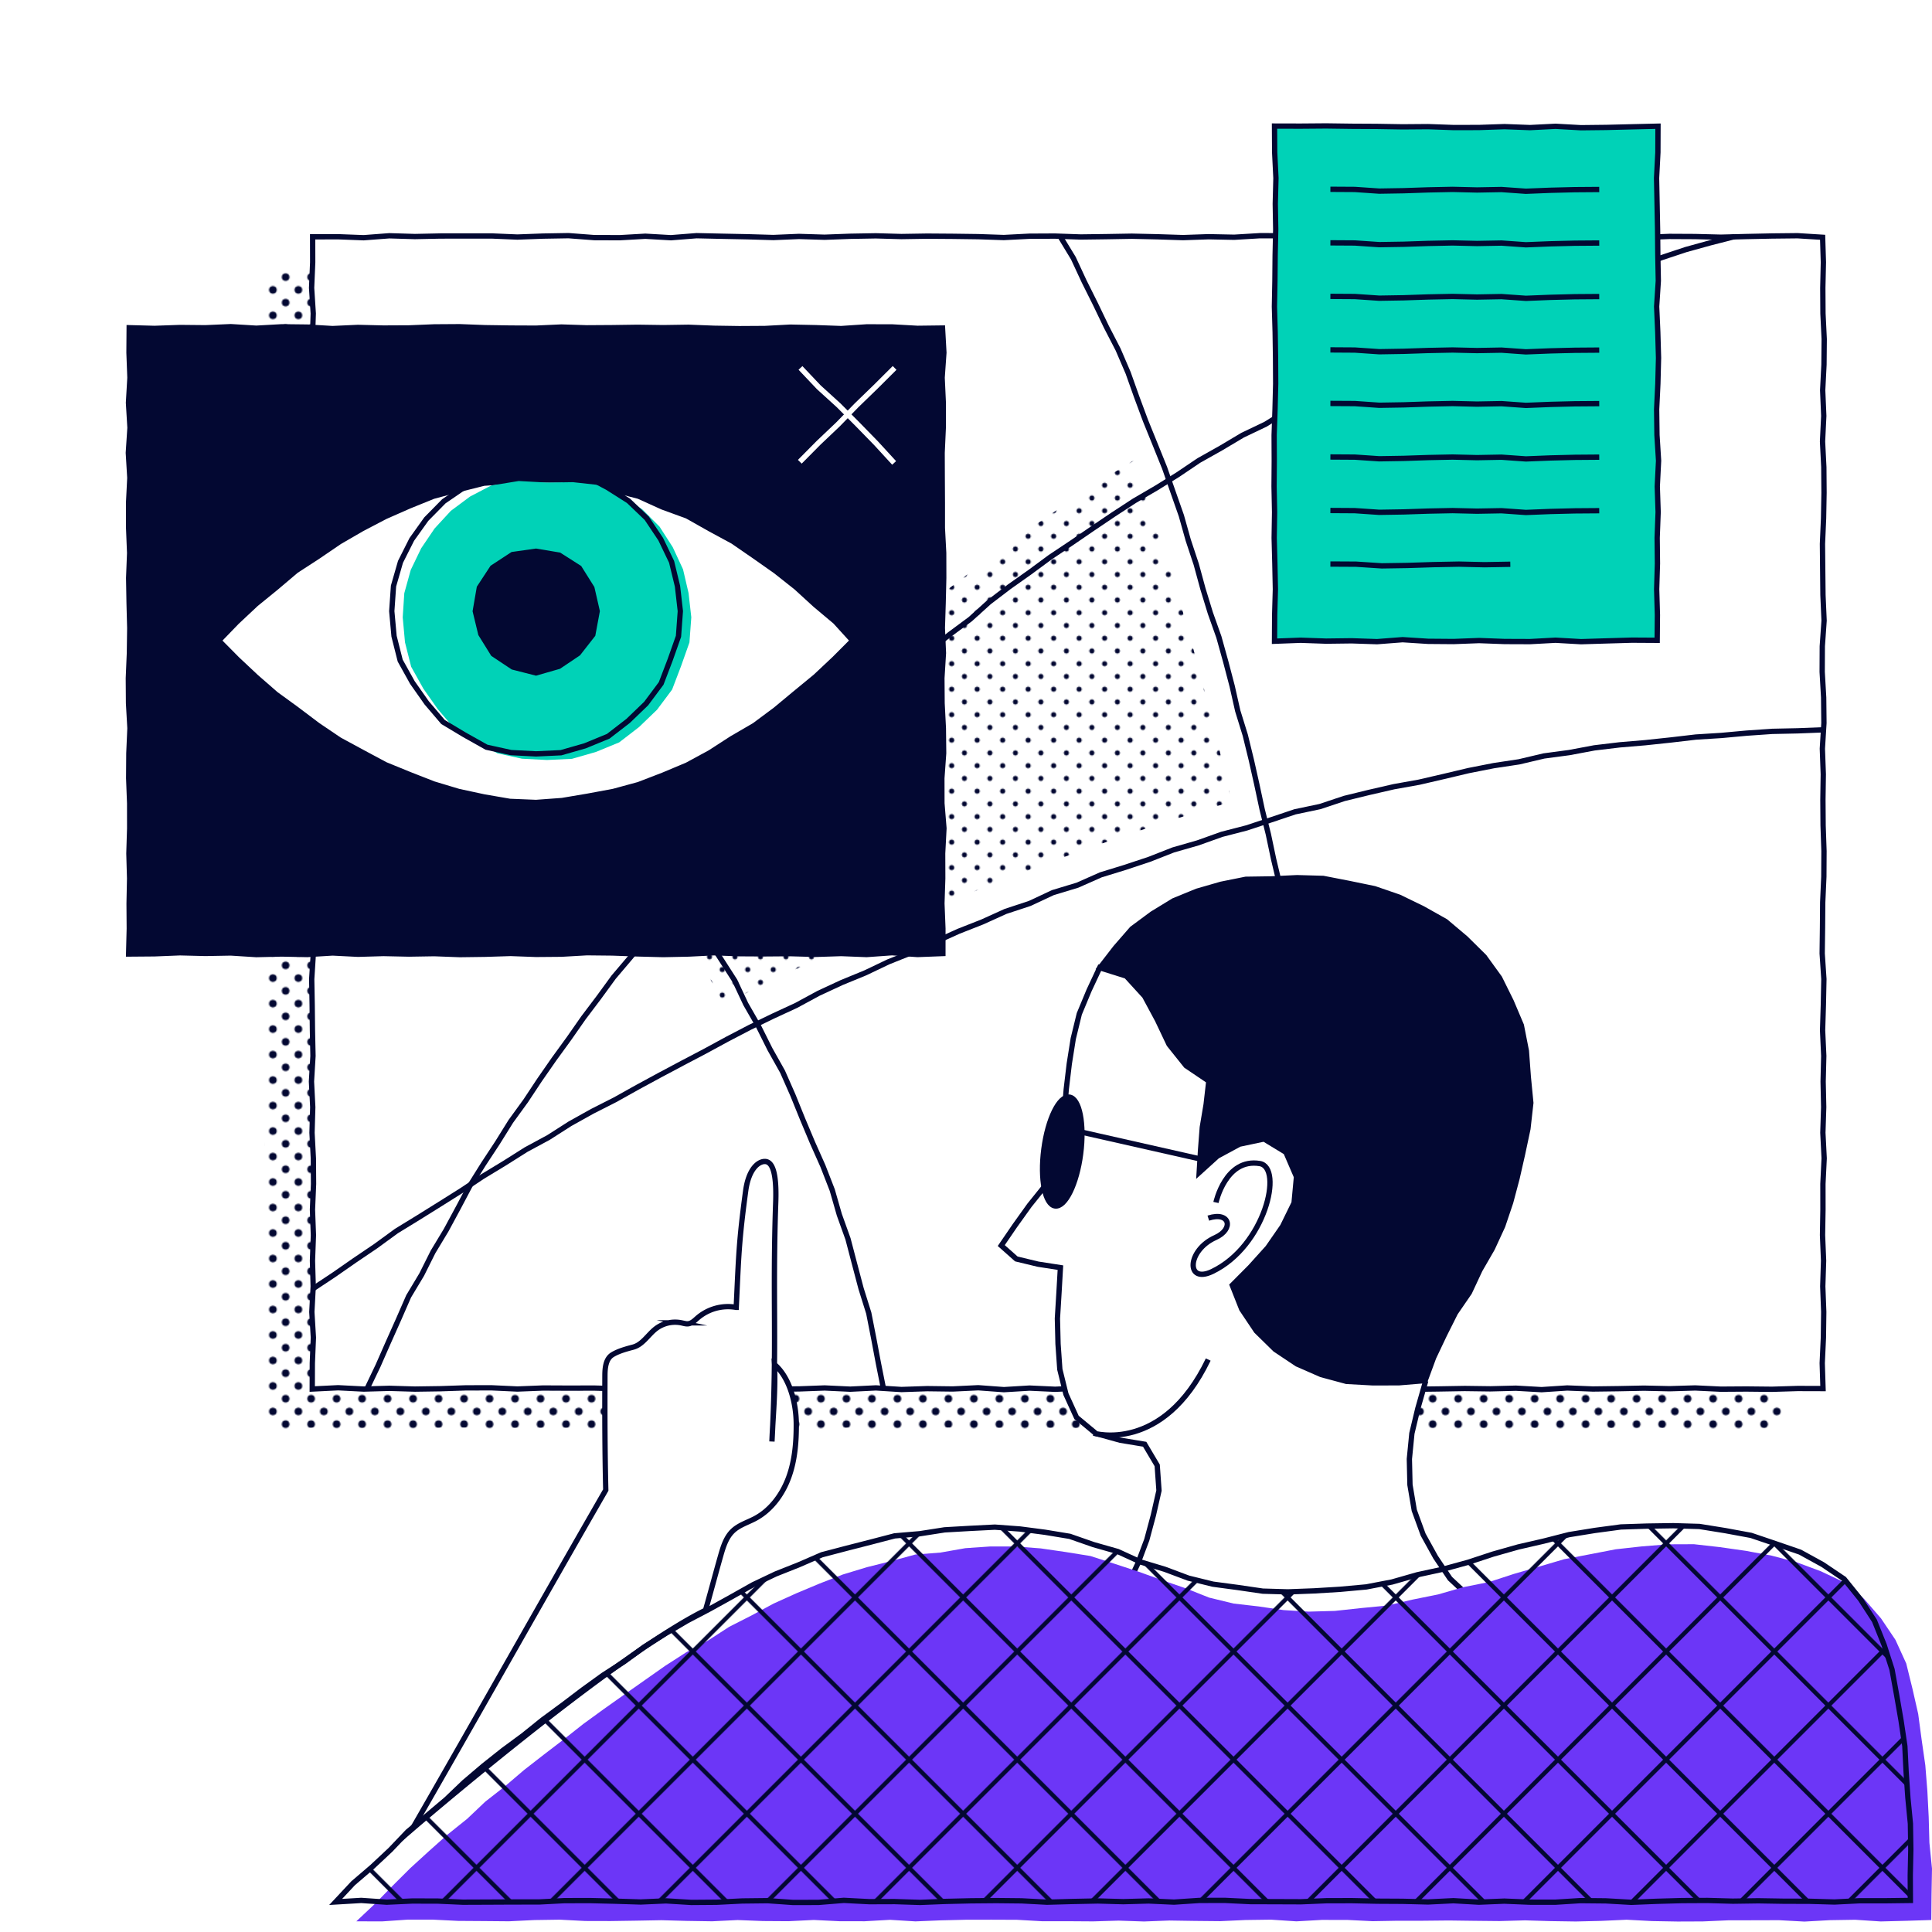 <svg xmlns="http://www.w3.org/2000/svg" xmlns:xlink="http://www.w3.org/1999/xlink" viewBox="0 0 1819.02 1818.99"><defs><style>.cls-1,.cls-11,.cls-3,.cls-8{fill:none;}.cls-16,.cls-2{fill:#030832;}.cls-12,.cls-16,.cls-3,.cls-8{stroke:#030832;}.cls-3{stroke-width:4px;}.cls-4{isolation:isolate;}.cls-5{opacity:0.25;}.cls-12,.cls-6{fill:#fff;}.cls-7{fill:url(#_6_dpi_30_);}.cls-11,.cls-12,.cls-16,.cls-8{stroke-miterlimit:10;stroke-width:5px;}.cls-9{mix-blend-mode:multiply;}.cls-10{fill:url(#_6_dpi_20_);}.cls-11{stroke:#fff;}.cls-13{fill:#6c36f7;}.cls-14{fill:url(#Grid_.25_inch_Lines);}.cls-15{fill:#00d2b7;}</style><pattern id="_6_dpi_30_" data-name="6 dpi 30%" width="48" height="48" patternTransform="translate(256.92 -255.08)" patternUnits="userSpaceOnUse" viewBox="0 0 48 48"><rect class="cls-1" width="48" height="48"/><circle class="cls-2" cx="24" cy="48" r="3.6"/><circle class="cls-2" cx="48" cy="48" r="3.6"/><circle class="cls-2" cx="24" cy="24" r="3.6"/><circle class="cls-2" cx="48" cy="24" r="3.6"/><circle class="cls-2" cx="36" cy="36" r="3.6"/><circle class="cls-2" cx="12" cy="36" r="3.6"/><circle class="cls-2" cx="36" cy="12" r="3.6"/><circle class="cls-2" cx="12" cy="12" r="3.6"/><circle class="cls-2" cy="48" r="3.6"/><circle class="cls-2" cy="24" r="3.6"/><circle class="cls-2" cx="24" r="3.6"/><circle class="cls-2" cx="48" r="3.6"/><circle class="cls-2" r="3.6"/></pattern><pattern id="_6_dpi_20_" data-name="6 dpi 20%" width="48" height="48" patternTransform="translate(176.02 -191.1)" patternUnits="userSpaceOnUse" viewBox="0 0 48 48"><rect class="cls-1" width="48" height="48"/><path class="cls-2" d="M24,50.4A2.4,2.4,0,1,0,21.6,48,2.4,2.4,0,0,0,24,50.4Z"/><path class="cls-2" d="M48,50.4A2.4,2.4,0,1,0,45.6,48,2.4,2.4,0,0,0,48,50.4Z"/><path class="cls-2" d="M24,26.4A2.4,2.4,0,1,0,21.6,24,2.4,2.4,0,0,0,24,26.4Z"/><path class="cls-2" d="M48,26.4A2.4,2.4,0,1,0,45.6,24,2.4,2.4,0,0,0,48,26.4Z"/><path class="cls-2" d="M36,38.4A2.4,2.4,0,1,0,33.6,36,2.4,2.4,0,0,0,36,38.4Z"/><path class="cls-2" d="M12,38.4A2.4,2.4,0,1,0,9.6,36,2.4,2.4,0,0,0,12,38.4Z"/><path class="cls-2" d="M36,14.4A2.4,2.4,0,1,0,33.6,12,2.4,2.4,0,0,0,36,14.4Z"/><path class="cls-2" d="M12,14.4A2.4,2.4,0,1,0,9.6,12,2.4,2.4,0,0,0,12,14.4Z"/><path class="cls-2" d="M0,50.4A2.4,2.4,0,0,0,2.4,48,2.41,2.41,0,0,0,0,45.6,2.4,2.4,0,0,0-2.4,48,2.39,2.39,0,0,0,0,50.4Z"/><path class="cls-2" d="M0,26.4A2.4,2.4,0,0,0,2.4,24,2.41,2.41,0,0,0,0,21.6,2.4,2.4,0,0,0-2.4,24,2.39,2.39,0,0,0,0,26.4Z"/><path class="cls-2" d="M24,2.4A2.4,2.4,0,0,0,26.4,0,2.41,2.41,0,0,0,24-2.4,2.4,2.4,0,0,0,21.6,0,2.39,2.39,0,0,0,24,2.4Z"/><path class="cls-2" d="M48,2.4A2.4,2.4,0,0,0,50.4,0,2.41,2.41,0,0,0,48-2.4,2.4,2.4,0,0,0,45.6,0,2.39,2.39,0,0,0,48,2.4Z"/><path class="cls-2" d="M0,2.4A2.4,2.4,0,0,0,2.4,0,2.41,2.41,0,0,0,0-2.4,2.4,2.4,0,0,0-2.4,0,2.39,2.39,0,0,0,0,2.4Z"/></pattern><pattern id="Grid_.25_inch_Lines" data-name="Grid .25 inch Lines" width="72" height="72" patternTransform="translate(168.63 -36.05) rotate(45)" patternUnits="userSpaceOnUse" viewBox="0 0 72 72"><rect class="cls-1" width="72" height="72"/><line class="cls-3" x1="27" y1="71.75" x2="27" y2="144.25"/><line class="cls-3" x1="71.75" y1="63" x2="144.25" y2="63"/><line class="cls-3" x1="-0.25" y1="63" x2="72.25" y2="63"/><line class="cls-3" x1="27" y1="-0.25" x2="27" y2="72.25"/><line class="cls-3" x1="-72.25" y1="63" x2="0.25" y2="63"/><line class="cls-3" x1="27" y1="-72.25" x2="27" y2="0.25"/></pattern></defs><g class="cls-4"><g id="Layer_2" data-name="Layer 2"><g id="Illustration"><g class="cls-5"><polygon class="cls-6" points="1522.24 237.5 1540.04 253.9 1557.87 270.3 1573.27 289.07 1590.03 306.51 1605.38 325.21 1621.62 343.18 1635.74 362.84 1650.72 381.86 1664.81 401.55 1677.76 422.01 1689.64 443.11 1702.98 463.34 1714.66 484.56 1724.16 506.88 1734.99 528.51 1745.2 550.45 1754.84 572.66 1762.72 595.56 1771.63 618.08 1778.5 641.3 1784.62 664.72 1790.41 688.2 1795.97 711.73 1802.36 735.12 1805.02 759.22 1810.23 782.9 1812.84 806.97 1814.71 831.1 1816.64 855.22 1817.56 879.4 1817.65 903.59 1818.01 927.78 1816.53 951.94 1816.25 976.16 1812.96 1000.16 1810.32 1024.2 1807.56 1048.24 1803.77 1072.15 1799.03 1095.88 1793.6 1119.47 1788.12 1143.05 1781.39 1166.31 1773.92 1189.33 1766.58 1212.4 1757.42 1234.81 1749.51 1257.72 1738.95 1279.53 1728.71 1301.44 1717.9 1323.08 1707.19 1344.79 1695.9 1366.22 1681.89 1386.04 1668.86 1406.41 1656.68 1427.38 1642.6 1447.09 1627.05 1465.68 1611.83 1484.48 1596.1 1502.84 1580.9 1521.71 1564.61 1539.63 1546.73 1555.99 1529.26 1572.72 1511.63 1589.29 1493.62 1605.45 1474.49 1620.29 1455.15 1634.83 1436.35 1650.09 1415.94 1663.13 1395.62 1676.24 1375.64 1689.95 1354.13 1701.09 1332.88 1712.62 1311.94 1724.84 1289.48 1733.95 1267.78 1744.69 1245.63 1754.48 1223.03 1763.17 1200.15 1771.14 1176.71 1777.29 1153.52 1784.13 1130.11 1790.17 1106.73 1796.44 1082.9 1800.61 1059.26 1805.82 1035.29 1809.14 1011.27 1811.97 987.3 1815.46 963.18 1817.57 938.93 1817.13 914.77 1818.99 890.55 1818.83 866.4 1816.88 842.23 1815.87 818.13 1813.82 794.06 1811.36 770.13 1807.71 746.31 1803.51 722.43 1799.56 698.97 1793.62 675.6 1787.41 652.15 1781.47 628.7 1775.4 606.17 1766.46 583.62 1757.73 561.13 1748.87 538.49 1740.28 516.5 1730.16 494.77 1719.49 474 1707.04 452.27 1696.32 431.31 1684.18 411.75 1669.85 391.37 1656.82 371.03 1643.65 352.68 1627.8 333.75 1612.75 314.75 1597.75 296.35 1582.02 278.7 1565.44 262.25 1547.66 245.48 1530.23 228.58 1512.91 213.52 1493.95 196.95 1476.24 182.08 1457.12 169.25 1436.52 153.86 1417.74 142.03 1396.56 129.41 1375.93 115.92 1355.78 105.19 1334.06 93.6 1312.8 83.06 1291 73.39 1268.8 63.97 1246.49 55.37 1223.85 47.88 1200.82 41.16 1177.57 34.7 1154.26 28.55 1130.88 22.12 1107.55 18.21 1083.65 13.28 1059.97 10.15 1035.98 6.69 1012.04 3.81 988.01 1.95 963.88 1.98 939.66 0 915.5 1.26 891.3 0.96 867.07 2.33 842.89 6.17 818.93 7.41 794.72 11.88 770.91 15.77 747.03 20.18 723.24 26.07 699.77 32.05 676.34 37.52 652.75 45.66 629.94 53.1 606.93 61.4 584.2 70.56 561.81 80.51 539.77 90.64 517.81 99.94 495.41 112.08 474.45 124.03 453.41 136.52 432.69 149.13 412.02 162.56 391.88 176.47 372.06 191.74 353.25 206.96 334.45 222.26 315.7 238.8 298.03 255.09 280.13 272.18 263.01 290.02 246.68 306.63 228.98 325.49 213.76 343.68 197.77 363.85 184.27 382.99 169.48 403.14 156.09 423.28 142.69 443.57 129.51 464.78 117.85 485.41 105.14 507.73 95.62 528.88 83.77 551.12 74.2 573.59 65.19 596.25 56.71 619.27 49.25 642.35 42.04 665.27 34.25 688.88 28.91 712.05 21.74 735.78 16.9 759.86 14.06 783.65 9.62 807.75 7.45 831.65 3.23 855.87 2.56 880.04 1.49 904.22 0 928.41 1.09 952.62 1.19 976.71 3.75 1000.83 5.49 1024.81 8.69 1049.04 10.13 1072.77 15.05 1096.63 19.11 1120.31 24.22 1143.71 30.45 1166.74 37.91 1189.81 45.17 1213.28 51.31 1235.39 61.27 1258.25 69.26 1280.48 78.82 1302.76 88.35 1324.13 99.76 1345.2 111.65 1366.54 123.06 1386.87 136.2 1407.74 148.45 1428.08 161.59 1447.22 176.43 1467.3 190 1485.66 205.81 1504.56 220.95 1522.24 237.5"/></g><polygon class="cls-7" points="1678.35 1344.91 1654.74 1344.83 1630.94 1345.56 1607.14 1345.31 1583.34 1345.47 1559.54 1344.33 1535.73 1345.05 1511.93 1344.52 1488.13 1345.01 1464.33 1345.31 1440.53 1344.35 1416.72 1345.92 1392.92 1344.54 1369.12 1345.15 1345.32 1344.83 1321.52 1345.24 1297.72 1345.55 1273.91 1345.42 1250.11 1345.13 1226.31 1345.15 1202.51 1345.35 1178.7 1345.94 1154.9 1345.22 1131.1 1345.64 1107.3 1345.03 1083.49 1344.21 1059.69 1345.67 1035.89 1344.68 1012.09 1344.71 988.29 1344.46 964.49 1345.57 940.69 1344.45 916.89 1345.91 893.09 1344.13 869.29 1345.28 845.49 1344.98 821.68 1345.79 797.88 1344.27 774.08 1345.46 750.27 1344.33 726.47 1345.22 702.67 1345.37 678.87 1344.56 655.06 1345.54 631.26 1345.32 607.45 1345.23 583.65 1344.14 559.84 1345.1 536.04 1344.44 512.23 1344.49 488.43 1344.38 464.62 1345.32 440.82 1344.2 417.01 1344.24 393.21 1345.05 369.4 1345.39 345.59 1344.68 321.78 1345.36 297.97 1344.13 274.16 1345.43 250.23 1345.2 251.19 1320.86 249.73 1296.62 251.02 1272.38 250.32 1248.14 251.21 1223.9 250.32 1199.66 251.34 1175.42 251.17 1151.19 249.91 1126.95 250.6 1102.71 249.38 1078.47 250.81 1054.23 250.3 1030 250.04 1005.76 249.61 981.53 251.12 957.29 250.24 933.05 250.78 908.82 250.23 884.58 250.73 860.34 249.89 836.1 249.77 811.87 250.57 787.63 250.2 763.39 250.53 739.15 250.9 714.91 251.16 690.67 249.79 666.43 251.21 642.19 250.9 617.95 250.51 593.71 250.94 569.47 250.5 545.23 249.62 520.99 251.35 496.74 249.51 472.5 250.05 448.26 250.45 424.02 250.38 399.78 250.28 375.54 251.06 351.29 249.51 327.05 250.53 302.8 250.53 278.56 250.39 254.35 274.15 255.29 297.95 253.46 321.75 254.18 345.55 253.68 369.35 253.67 393.16 253.63 416.96 254.66 440.76 253.76 464.56 253.34 488.36 255.18 512.16 255.27 535.97 253.88 559.77 255.28 583.57 253.38 607.37 253.91 631.17 254.39 654.98 255.1 678.78 254.08 702.58 254.83 726.38 253.93 750.18 253.51 773.99 254.18 797.79 253.8 821.59 253.97 845.4 254.29 869.2 255.11 893 253.87 916.8 253.75 940.6 254.59 964.4 254.27 988.2 253.86 1012 254.39 1035.8 255.17 1059.6 254.34 1083.4 254.84 1107.21 253.39 1131.01 253.4 1154.81 253.36 1178.62 254.69 1202.42 254.05 1226.22 254.49 1250.02 253.57 1273.83 254.07 1297.63 255.24 1321.44 253.88 1345.24 253.99 1369.05 253.8 1392.85 253.96 1416.66 254.28 1440.46 254.55 1464.27 255.01 1488.07 254.06 1511.88 254.18 1535.68 254.79 1559.49 254.17 1583.3 253.67 1607.11 253.41 1630.91 255.11 1654.73 254.15 1678.27 254.57 1678.3 278.54 1679.47 302.78 1679.25 327.02 1678.03 351.26 1679.06 375.5 1677.89 399.74 1679.11 423.98 1679.3 448.21 1678.87 472.45 1677.82 496.69 1678.05 520.93 1678.3 545.16 1679.36 569.4 1677.68 593.63 1677.57 617.87 1678.95 642.11 1679.21 666.34 1677.73 690.58 1678.62 714.82 1678.26 739.06 1678.44 763.29 1679.26 787.53 1679.13 811.77 1678.06 836.01 1677.87 860.25 1677.56 884.49 1679.17 908.73 1678.68 932.97 1677.94 957.21 1679.05 981.45 1678.47 1005.69 1678.98 1029.93 1678.21 1054.17 1679.43 1078.41 1678.26 1102.65 1678.29 1126.9 1677.88 1151.13 1678.88 1175.38 1678.12 1199.62 1679.03 1223.86 1678.71 1248.11 1677.6 1272.35 1677.68 1296.6 1679.32 1320.85 1678.35 1344.91"/><polygon class="cls-6" points="1716.41 1307.37 1692.49 1307.3 1668.39 1308.03 1644.28 1307.78 1620.18 1307.94 1596.07 1306.79 1571.96 1307.51 1547.86 1306.98 1523.75 1307.47 1499.64 1307.78 1475.54 1306.81 1451.43 1308.39 1427.32 1307.01 1403.22 1307.62 1379.11 1307.3 1355 1307.71 1330.89 1308.02 1306.79 1307.88 1282.68 1307.6 1258.57 1307.62 1234.47 1307.81 1210.36 1308.41 1186.25 1307.69 1162.14 1308.1 1138.04 1307.49 1113.93 1306.68 1089.82 1308.14 1065.72 1307.15 1041.61 1307.18 1017.51 1306.93 993.4 1308.03 969.3 1306.92 945.19 1308.38 921.09 1306.6 896.98 1307.75 872.87 1307.44 848.77 1308.26 824.66 1306.74 800.55 1307.93 776.44 1306.8 752.33 1307.69 728.23 1307.83 704.12 1307.03 680.01 1308 655.9 1307.79 631.79 1307.7 607.68 1306.61 583.57 1307.57 559.46 1306.9 535.35 1306.96 511.24 1306.85 487.13 1307.79 463.02 1306.67 438.91 1306.7 414.8 1307.51 390.68 1307.86 366.57 1307.15 342.45 1307.83 318.34 1306.6 293.98 1307.8 294.06 1283.46 295.06 1259.35 293.6 1235.25 294.89 1211.14 294.19 1187.04 295.08 1162.94 294.19 1138.84 295.21 1114.73 295.04 1090.63 293.77 1066.52 294.47 1042.42 293.25 1018.32 294.68 994.22 294.17 970.12 293.91 946.02 293.48 921.91 295 897.81 294.11 873.71 294.65 849.61 294.11 825.5 294.6 801.4 293.76 777.3 293.64 753.2 294.44 729.09 294.07 704.98 294.4 680.88 294.77 656.78 295.03 632.67 293.67 608.57 295.07 584.46 294.77 560.35 294.38 536.25 294.81 512.14 294.38 488.03 293.49 463.93 295.22 439.82 293.38 415.72 293.92 391.61 294.32 367.5 294.25 343.39 294.15 319.29 294.93 295.18 293.38 271.07 294.4 246.95 294.35 222.97 318.32 222.9 342.43 223.82 366.54 221.99 390.64 222.71 414.75 222.21 438.86 222.2 462.96 222.17 487.07 223.19 511.17 222.29 535.28 221.88 559.39 223.71 583.5 223.8 607.6 222.42 631.71 223.81 655.82 221.91 679.92 222.44 704.03 222.92 728.14 223.63 752.25 222.61 776.35 223.36 800.46 222.46 824.57 222.04 848.67 222.71 872.78 222.33 896.89 222.5 920.99 222.82 945.1 223.64 969.2 222.4 993.31 222.28 1017.42 223.12 1041.52 222.81 1065.63 222.39 1089.73 222.93 1113.84 223.71 1137.95 222.88 1162.05 223.37 1186.16 221.92 1210.27 221.93 1234.38 221.89 1258.48 223.22 1282.59 222.58 1306.7 223.02 1330.81 222.1 1354.92 222.61 1379.03 223.78 1403.14 222.41 1427.25 222.52 1451.36 222.33 1475.47 222.5 1499.58 222.82 1523.69 223.08 1547.8 223.54 1571.91 222.59 1596.02 222.71 1620.13 223.32 1644.25 222.7 1668.36 222.2 1692.48 221.94 1716.03 223.41 1716.76 246.94 1716.21 271.05 1716.36 295.15 1717.53 319.25 1717.31 343.36 1716.09 367.46 1717.12 391.56 1715.95 415.67 1717.17 439.77 1717.36 463.88 1716.93 487.98 1715.88 512.08 1716.11 536.18 1716.36 560.28 1717.42 584.38 1715.73 608.49 1715.62 632.59 1717.01 656.69 1717.27 680.79 1715.79 704.89 1716.67 729 1716.31 753.1 1716.49 777.2 1717.32 801.31 1717.19 825.41 1716.12 849.52 1715.93 873.62 1715.62 897.73 1717.23 921.83 1716.74 945.94 1716 970.04 1717.11 994.15 1716.52 1018.26 1717.04 1042.36 1716.27 1066.47 1717.49 1090.58 1716.32 1114.68 1716.35 1138.79 1715.94 1162.89 1716.94 1187 1716.17 1211.11 1717.09 1235.22 1716.77 1259.33 1715.66 1283.44 1716.41 1307.37"/><polygon class="cls-8" points="1716.41 1307.37 1692.49 1307.3 1668.39 1308.03 1644.28 1307.78 1620.18 1307.94 1596.07 1306.79 1571.96 1307.51 1547.86 1306.98 1523.75 1307.47 1499.64 1307.78 1475.54 1306.81 1451.43 1308.39 1427.32 1307.01 1403.22 1307.62 1379.11 1307.3 1355 1307.71 1330.89 1308.02 1306.79 1307.88 1282.68 1307.6 1258.57 1307.62 1234.47 1307.81 1210.36 1308.41 1186.25 1307.69 1162.14 1308.1 1138.04 1307.49 1113.93 1306.68 1089.82 1308.14 1065.72 1307.15 1041.61 1307.18 1017.51 1306.93 993.4 1308.03 969.3 1306.92 945.19 1308.38 921.09 1306.6 896.98 1307.75 872.87 1307.44 848.77 1308.26 824.66 1306.74 800.55 1307.93 776.44 1306.8 752.33 1307.69 728.23 1307.83 704.12 1307.03 680.01 1308 655.9 1307.79 631.79 1307.7 607.68 1306.61 583.57 1307.57 559.46 1306.9 535.35 1306.96 511.24 1306.85 487.13 1307.79 463.02 1306.67 438.91 1306.7 414.8 1307.51 390.68 1307.86 366.57 1307.15 342.45 1307.83 318.34 1306.6 293.98 1307.8 294.06 1283.46 295.06 1259.35 293.6 1235.25 294.89 1211.14 294.19 1187.04 295.08 1162.94 294.19 1138.84 295.21 1114.73 295.04 1090.63 293.77 1066.52 294.47 1042.42 293.25 1018.32 294.68 994.22 294.17 970.12 293.91 946.02 293.48 921.91 295 897.81 294.11 873.71 294.65 849.61 294.11 825.5 294.6 801.4 293.76 777.3 293.64 753.2 294.44 729.09 294.07 704.98 294.4 680.88 294.77 656.78 295.03 632.67 293.67 608.57 295.07 584.46 294.77 560.35 294.38 536.25 294.81 512.14 294.38 488.03 293.49 463.93 295.22 439.82 293.38 415.72 293.92 391.61 294.32 367.5 294.25 343.39 294.15 319.29 294.93 295.18 293.38 271.07 294.4 246.95 294.35 222.97 318.32 222.9 342.43 223.82 366.54 221.99 390.64 222.71 414.75 222.21 438.86 222.2 462.96 222.17 487.07 223.19 511.17 222.29 535.28 221.88 559.39 223.71 583.5 223.8 607.6 222.42 631.71 223.81 655.82 221.91 679.92 222.44 704.03 222.92 728.14 223.63 752.25 222.61 776.35 223.36 800.46 222.46 824.57 222.04 848.67 222.71 872.78 222.33 896.89 222.5 920.99 222.82 945.1 223.64 969.2 222.4 993.31 222.28 1017.42 223.12 1041.52 222.81 1065.63 222.39 1089.73 222.93 1113.84 223.71 1137.95 222.88 1162.05 223.37 1186.16 221.92 1210.27 221.93 1234.38 221.89 1258.48 223.22 1282.59 222.58 1306.7 223.02 1330.81 222.1 1354.92 222.61 1379.03 223.78 1403.14 222.41 1427.25 222.52 1451.36 222.33 1475.47 222.5 1499.58 222.82 1523.69 223.08 1547.8 223.54 1571.91 222.59 1596.02 222.71 1620.13 223.32 1644.25 222.7 1668.36 222.2 1692.48 221.94 1716.03 223.41 1716.76 246.94 1716.21 271.05 1716.36 295.15 1717.53 319.25 1717.31 343.36 1716.09 367.46 1717.12 391.56 1715.95 415.67 1717.17 439.77 1717.36 463.88 1716.93 487.98 1715.88 512.08 1716.11 536.18 1716.36 560.28 1717.42 584.38 1715.73 608.49 1715.62 632.59 1717.01 656.69 1717.27 680.79 1715.79 704.89 1716.67 729 1716.31 753.1 1716.49 777.2 1717.32 801.31 1717.19 825.41 1716.12 849.52 1715.93 873.62 1715.62 897.73 1717.23 921.83 1716.74 945.94 1716 970.04 1717.11 994.15 1716.52 1018.26 1717.04 1042.36 1716.27 1066.47 1717.49 1090.58 1716.32 1114.68 1716.35 1138.79 1715.94 1162.89 1716.94 1187 1716.17 1211.11 1717.09 1235.22 1716.77 1259.33 1715.66 1283.44 1716.41 1307.37"/><polyline class="cls-8" points="294.21 1213.64 314.23 1200.37 333.94 1186.66 353.83 1173.2 373.25 1159.03 393.73 1146.47 414.11 1133.76 434.44 1120.97 454.44 1107.66 474.98 1095.21 495.3 1082.38 516.45 1070.95 536.71 1058 557.7 1046.3 579.14 1035.42 600.1 1023.71 621.21 1012.26 642.41 1000.98 663.67 989.82 684.78 978.35 706.08 967.24 727.7 956.76 749.51 946.68 770.66 935.23 792.45 925.11 814.69 915.98 836.37 905.63 858.68 896.69 880.56 886.76 902.45 876.85 924.81 868.05 946.71 858.13 969.56 850.59 991.37 840.4 1014.42 833.42 1036.43 823.69 1059.42 816.62 1082.21 809.04 1104.59 800.25 1127.7 793.62 1150.34 785.54 1173.62 779.53 1196.44 772 1219.25 764.35 1242.81 759.39 1265.64 751.77 1288.99 746.07 1312.41 740.69 1336.09 736.45 1359.49 731.03 1382.87 725.49 1406.45 720.86 1430.21 717.28 1453.64 711.75 1477.46 708.57 1501.1 704.14 1524.97 701.29 1548.93 699.27 1572.82 696.74 1596.68 693.95 1620.66 692.45 1644.59 690.26 1668.56 688.6 1692.59 688.09 1716.6 687.14"/><polyline class="cls-8" points="998.17 222.64 1010.6 243.11 1020.69 264.84 1031.36 286.22 1041.71 307.77 1052.71 329.06 1062.16 351.05 1070.19 373.61 1078.51 396.03 1087.5 418.19 1096.45 440.38 1104.35 462.96 1112.27 485.53 1118.75 508.58 1126.28 531.28 1132.58 554.36 1139.58 577.22 1147.6 599.79 1154.02 622.84 1160.09 645.98 1165.36 669.32 1172.45 692.2 1178.13 715.44 1183.37 738.78 1188.37 762.17 1194.17 785.38 1199.1 808.78 1204.65 832.05 1208.27 855.73 1213.53 879.06 1217.8 902.6 1223.27 925.91 1226.73 949.59 1231.76 972.99 1234.89 996.73 1238.53 1020.37 1243.6 1043.78 1246.83 1067.49 1249.54 1091.26 1253.25 1114.89 1256.57 1138.58 1260.49 1162.19 1264.32 1185.82 1265.95 1209.73 1270.13 1233.32 1272.83 1257.09 1274.63 1280.97 1278.12 1304.66"/><g class="cls-9"><path class="cls-10" d="M609.2,824.85a1367.79,1367.79,0,0,1,72.3,120.59C818.7,877,982,807.23,1159.55,754.89,1129.28,621.69,1097.18,515.35,1068,433,873.18,553,722.67,693.13,609.2,824.85Z"/></g><polyline class="cls-6" points="1139.62 976.08 1138.41 951.78 1127.39 929.96 1108.26 914.68 1084.63 908.19 1060.2 907.19 1035.69 910.44 1025.4 932.43 1016.18 954.58 1010.49 977.91 1006.74 1001.6 1003.91 1025.43 1002 1049.37 999.25 1072.46 993.19 1094.97 983.94 1116.55 969.22 1134.86 955.57 1153.93 942.71 1172.72 956.91 1185.32 977.41 1190.25 998.41 1193.51 997.03 1217.53 995.58 1241.41 996.16 1265.33 997.85 1289.27 1003.59 1312.61 1013.56 1334.5 1031.8 1349.65 1054.66 1355.99 1077.73 1359.79 1089.53 1379.69 1091.21 1403.37 1085.92 1426.66 1079.73 1449.73 1071.33 1472.11 1061.37 1493.22 1083.21 1501.41 1105.28 1509.65 1127.57 1517.27 1149.45 1526.04 1171.53 1534.25 1194.12 1541.04 1216.44 1548.59 1238.33 1557.98 1262.48 1548.49 1286.66 1539.62 1310.7 1530.4 1334.87 1521.51 1359.11 1512.82 1382.32 1502.26 1365.18 1486.27 1351.64 1466.09 1339.9 1444.85 1331.56 1421.99 1327.51 1397.98 1326.95 1373.7 1329.32 1349.56 1334.95 1325.99 1342.35 1300.09"/><polyline class="cls-8" points="1139.62 976.08 1138.41 951.78 1127.39 929.96 1108.26 914.68 1084.63 908.19 1060.2 907.19 1035.69 910.44 1025.4 932.43 1016.18 954.58 1010.49 977.91 1006.74 1001.6 1003.91 1025.43 1002 1049.37 999.25 1072.46 993.19 1094.97 983.94 1116.55 969.22 1134.86 955.57 1153.93 942.71 1172.72 956.91 1185.32 977.41 1190.25 998.41 1193.51 997.03 1217.53 995.58 1241.41 996.16 1265.33 997.85 1289.27 1003.59 1312.61 1013.56 1334.5 1031.8 1349.65 1054.66 1355.99 1077.73 1359.79 1089.53 1379.69 1091.21 1403.37 1085.92 1426.66 1079.73 1449.73 1071.33 1472.11 1061.37 1493.22 1083.21 1501.41 1105.28 1509.65 1127.57 1517.27 1149.45 1526.04 1171.53 1534.25 1194.12 1541.04 1216.44 1548.59 1238.33 1557.98 1262.48 1548.49 1286.66 1539.62 1310.7 1530.4 1334.87 1521.51 1359.11 1512.82 1382.32 1502.26 1365.18 1486.27 1351.64 1466.09 1339.9 1444.85 1331.56 1421.99 1327.51 1397.98 1326.95 1373.7 1329.32 1349.56 1334.95 1325.99 1342.35 1300.09"/><polygon class="cls-2" points="1196.63 827.53 1172.93 827.88 1149.68 832.55 1126.92 839.11 1104.99 848.09 1084.8 860.42 1065.83 874.47 1050.34 892.26 1035.66 911.22 1060.46 919 1077.67 937.85 1089.79 960.34 1100.74 983.4 1116.71 1003.37 1138.12 1017.82 1135.6 1039.84 1132 1061.32 1130.33 1083.03 1129.07 1103.98 1146.13 1088.51 1166.94 1077.25 1190.11 1072.36 1210.71 1084.88 1220.67 1107.96 1218.39 1132.59 1207.62 1154.6 1193.68 1174.72 1177.21 1192.98 1160.21 1210.07 1169.09 1232.52 1182.91 1253.14 1200.62 1270.51 1221.21 1284.25 1243.86 1294.16 1267.76 1300.61 1292.44 1301.96 1317.12 1301.91 1341.78 1299.87 1349.82 1278.02 1359.8 1256.98 1370.25 1236.14 1383.47 1216.9 1393.39 1195.68 1405.03 1175.49 1414.8 1154.31 1422.26 1132.2 1428.26 1109.66 1433.43 1086.94 1438.55 1062.88 1441.3 1038.38 1438.91 1013.85 1437.11 989.45 1432.37 965.35 1422.78 942.74 1411.87 920.72 1397.44 900.79 1379.92 883.48 1361.06 867.58 1339.55 855.48 1317.42 844.73 1294.11 836.71 1270 831.74 1245.82 827.05 1221.19 826.36 1196.63 827.53"/><polygon class="cls-8" points="1196.63 827.53 1172.93 827.88 1149.68 832.55 1126.92 839.11 1104.99 848.09 1084.8 860.42 1065.83 874.47 1050.34 892.26 1035.66 911.22 1060.46 919 1077.67 937.85 1089.79 960.34 1100.74 983.4 1116.71 1003.37 1138.12 1017.82 1135.6 1039.84 1132 1061.32 1130.33 1083.03 1129.07 1103.98 1146.13 1088.51 1166.94 1077.25 1190.11 1072.36 1210.71 1084.88 1220.67 1107.96 1218.39 1132.59 1207.62 1154.6 1193.68 1174.72 1177.21 1192.98 1160.21 1210.07 1169.09 1232.52 1182.91 1253.14 1200.62 1270.51 1221.21 1284.25 1243.86 1294.16 1267.76 1300.61 1292.44 1301.96 1317.12 1301.91 1341.78 1299.87 1349.82 1278.02 1359.8 1256.98 1370.25 1236.14 1383.47 1216.9 1393.39 1195.68 1405.03 1175.49 1414.8 1154.31 1422.26 1132.2 1428.26 1109.66 1433.43 1086.94 1438.55 1062.88 1441.3 1038.38 1438.91 1013.85 1437.11 989.45 1432.37 965.35 1422.78 942.74 1411.87 920.72 1397.44 900.79 1379.92 883.48 1361.06 867.58 1339.55 855.48 1317.42 844.73 1294.11 836.71 1270 831.74 1245.82 827.05 1221.19 826.36 1196.63 827.53"/><polyline class="cls-8" points="293.92 473.75 313.93 487.34 332.18 503.22 351.38 517.93 369.22 534.26 387.43 550.15 405.43 566.29 421.99 583.95 440.14 599.95 456.94 617.34 473.19 635.24 489.24 653.31 506.7 670.09 521.74 689.04 538.38 706.62 553.47 725.5 568.2 744.66 583.4 763.45 598.09 782.64 612.72 801.89 626.91 821.47 640.09 841.74 653.92 861.57 665.67 882.74 678.78 903.04 691.85 923.4 702.15 945.34 714.17 966.3 724.97 987.92 736.81 1009.02 746.56 1031.15 755.63 1053.56 764.99 1075.83 774.82 1097.93 783.58 1120.47 790.26 1143.73 798.42 1166.49 804.55 1189.88 810.72 1213.23 817.96 1236.34 822.62 1260.07 827.09 1283.82 831.82 1307.53"/><polyline class="cls-8" points="345.6 1307.46 355.9 1285.93 365.48 1264.13 375.2 1242.37 384.76 1220.5 397.05 1200.01 407.71 1178.68 420.03 1158.26 431.36 1137.28 442.54 1116.19 455.21 1095.98 468.31 1076.06 480.92 1055.82 494.94 1036.51 508.1 1016.64 521.71 997.07 535.72 977.8 549.37 958.25 563.74 939.23 577.79 919.96 593.22 901.77 608.48 883.46 622.3 863.96 637.68 845.73 654.17 828.47 670.55 811.14 685.41 792.43 701.72 775.03 719.04 758.61 735.44 741.31 752.9 725.06 769.6 708.05 787.17 691.94 804.08 675.13 821.24 658.54 840.21 644.01 857.71 627.8 875.67 612.12 894.29 597.21 913.46 583.02 931.19 566.98 950.15 552.51 969.63 538.74 988.82 524.58 1008.66 511.34 1028.33 497.88 1048.09 484.54 1068.05 471.51 1088.66 459.49 1108.91 446.93 1128.7 433.58 1149.49 421.9 1169.99 409.7 1191.54 399.41 1211.82 386.77 1233.19 376.17 1254.37 365.21 1275.64 354.42 1297.16 344.12 1319.46 335.55 1340.98 325.27 1362.54 315.04 1384.56 305.88 1406.71 297.04 1428.85 288.13 1451.33 280.15 1473.9 272.45 1496.2 263.96 1518.85 256.49 1541.98 250.51 1564.47 242.55 1587.12 235.02 1610.11 228.66 1633.22 222.74"/><polygon class="cls-2" points="887.75 897.76 863.83 898.68 839.89 897 815.95 898.71 792.01 897.77 768.07 898.55 744.13 897.88 720.18 898.07 696.24 897.93 672.3 897.05 648.36 898.24 624.41 898.74 600.47 898.12 576.53 897.25 552.58 897 528.64 898.37 504.7 898.57 480.75 897.69 456.81 898.45 432.86 898.77 408.92 897.87 384.97 898.26 361.02 897.75 337.08 898.45 313.13 897.24 289.19 898.7 265.25 898.21 241.3 898.76 217.35 897.24 193.4 897.67 169.45 897.07 145.5 898.03 121.11 898.23 121.73 874.21 121.56 850.64 122.04 827.08 121.37 803.5 122.1 779.93 122.08 756.36 121.17 732.79 121.33 709.23 122.36 685.65 121.02 662.08 120.85 638.51 121.85 614.94 122.18 591.37 121.56 567.79 121.15 544.22 122.07 520.65 121.12 497.08 121.07 473.51 122.25 449.94 120.83 426.36 122.39 402.79 120.97 379.21 122.34 355.64 121.46 332.06 121.63 308.56 145.49 309.2 169.43 308.37 193.37 308.6 217.31 307.56 241.25 309.03 265.19 307.69 289.13 307.96 313.08 309.37 337.02 308.28 360.96 308.87 384.91 308.75 408.85 307.77 432.79 307.61 456.73 308.53 480.68 308.88 504.62 308.98 528.57 307.9 552.51 308.66 576.46 308.51 600.4 308.17 624.35 308.51 648.29 308.15 672.24 309.08 696.18 309.44 720.13 309.3 744.07 308.03 768.02 308.52 791.97 309.37 815.92 307.77 839.87 307.8 863.82 309.15 887.4 308.86 888.69 332.05 887.04 355.62 888.13 379.19 888.1 402.76 887.03 426.33 887.12 449.89 887.25 473.46 887.25 497.03 888.49 520.61 888.54 544.18 887.98 567.75 887.23 591.32 888.26 614.89 886.81 638.47 886.98 662.04 888.19 685.61 888.46 709.18 886.78 732.75 886.83 756.32 888.75 779.9 887.52 803.47 887.6 827.05 886.82 850.62 887.76 874.2 887.75 897.76"/><polygon class="cls-8" points="887.75 897.76 863.83 898.68 839.89 897 815.95 898.71 792.01 897.77 768.07 898.55 744.13 897.88 720.18 898.07 696.24 897.93 672.3 897.05 648.36 898.24 624.41 898.74 600.47 898.12 576.53 897.25 552.58 897 528.64 898.37 504.7 898.57 480.75 897.69 456.81 898.45 432.86 898.77 408.92 897.87 384.97 898.26 361.02 897.75 337.08 898.45 313.13 897.24 289.19 898.7 265.25 898.21 241.3 898.76 217.35 897.24 193.4 897.67 169.45 897.07 145.5 898.03 121.11 898.23 121.73 874.21 121.56 850.64 122.04 827.08 121.37 803.5 122.1 779.93 122.08 756.36 121.17 732.79 121.33 709.23 122.36 685.65 121.02 662.08 120.85 638.51 121.85 614.94 122.18 591.37 121.56 567.79 121.15 544.22 122.07 520.65 121.12 497.08 121.07 473.51 122.25 449.94 120.83 426.36 122.39 402.79 120.97 379.21 122.34 355.64 121.46 332.06 121.63 308.56 145.49 309.2 169.43 308.37 193.37 308.6 217.31 307.56 241.25 309.03 265.19 307.69 289.13 307.96 313.08 309.37 337.02 308.28 360.96 308.87 384.91 308.75 408.85 307.77 432.79 307.61 456.73 308.53 480.68 308.88 504.62 308.98 528.57 307.9 552.51 308.66 576.46 308.51 600.4 308.17 624.35 308.51 648.29 308.15 672.24 309.08 696.18 309.44 720.13 309.3 744.07 308.03 768.02 308.52 791.97 309.37 815.92 307.77 839.87 307.8 863.82 309.15 887.4 308.86 888.69 332.05 887.04 355.62 888.13 379.19 888.1 402.76 887.03 426.33 887.12 449.89 887.25 473.46 887.25 497.03 888.49 520.61 888.54 544.18 887.98 567.75 887.23 591.32 888.26 614.89 886.81 638.47 886.98 662.04 888.19 685.61 888.46 709.18 886.78 732.75 886.83 756.32 888.75 779.9 887.52 803.47 887.6 827.05 886.82 850.62 887.76 874.2 887.75 897.76"/><polyline class="cls-11" points="753.66 346.4 770.93 364.64 789.54 381.56 807.29 399.34 824.83 417.32 841.84 435.85"/><polyline class="cls-11" points="753.04 434.76 770.71 416.92 788.93 399.62 806.45 381.62 824.49 364.13 842.29 346.4"/><path class="cls-12" d="M664.28,1516c4.34-15.22,9.86-35.86,14.19-51.08,2.44-8.54,5.13-17.51,11.58-23.6,5.81-5.5,13.84-7.84,20.91-11.6,15.07-8,25.79-22.79,31.64-38.84s7.21-33.38,7.11-50.46c-.13-19.19-6-43.25-20.57-55.78,1.21,24.48-1.42,48.82-2.34,72.57,4.85-88.22.45-136.78,3.55-225.09,1-28.5-3.32-38.58-10.29-38.57-6.15,0-15.21,7.07-18,27.72-6.51,48.07-6.56,61.19-8.89,109.64a44,44,0,0,0-36.31,9.88c-2.72,2.36-5.45,5.22-9,5.59-2.07.22-4.11-.44-6.15-.88a29.88,29.88,0,0,0-24.08,5.38c-7.43,5.69-12.51,15.1-21.56,17.48-6.43,1.7-13.87,3.69-19.52,7.18-6.26,3.86-7,12.52-7,19.87-.13,36.66-.07,70.87.79,107.51-60.71,105.36-121.42,213.6-182.12,319,0,0,189.85-163.53,276.13-205.88"/><polygon class="cls-13" points="1818.37 1807.73 1818.59 1783.81 1819.02 1759.39 1816.58 1735.05 1815.91 1710.66 1814.66 1686.3 1812.72 1661.99 1809.25 1637.85 1806.02 1613.68 1800.61 1589.92 1794.76 1566.18 1784.59 1543.93 1771 1523.74 1755.13 1505.43 1736.41 1489.79 1714.35 1479.37 1691.53 1470.89 1667.98 1464.66 1643.79 1460.15 1619.45 1456.68 1594.94 1453.91 1570.28 1454 1545.7 1455.98 1521.2 1458.69 1496.99 1463.37 1472.75 1468.02 1449.08 1474.99 1425.4 1481.86 1401.96 1489.51 1377.71 1494.36 1354.04 1501.19 1329.89 1506.06 1305.88 1511.69 1281.34 1514.05 1256.83 1516.71 1232.16 1517.38 1208.49 1515.94 1185.05 1512.49 1161.48 1509.79 1138.42 1504.18 1116.35 1495.42 1093.97 1487.69 1071.68 1479.67 1049.19 1472.27 1026.65 1465.02 1003.27 1461.25 979.86 1457.85 956.23 1456.04 932.51 1456.02 908.84 1457.65 885.46 1461.78 861.78 1463.63 838.97 1469.84 816.13 1475.56 793.58 1482.42 771.61 1490.97 749.87 1500.08 728.37 1509.79 707.61 1520.97 686.59 1531.67 666.76 1544.49 646.01 1555.73 626.17 1568.48 606.88 1582.05 587.6 1595.61 568.36 1609.22 549.28 1623.08 530.77 1637.67 512.05 1652 493.44 1666.47 475.5 1681.77 456.91 1696.29 439.79 1712.53 421.37 1727.28 403.77 1742.96 386.36 1758.85 369.65 1775.49 353.16 1792.34 335.49 1808.97 359.66 1809.05 383.57 1807.4 407.48 1807.38 431.4 1808.57 455.31 1808.73 479.23 1808.94 503.14 1807.77 527.05 1807.42 550.97 1808.66 574.88 1808.72 598.8 1808.36 622.71 1807.92 646.63 1808.57 670.54 1808.94 694.46 1807.77 718.37 1808.7 742.29 1808.86 766.2 1807.69 790.12 1808.86 814.03 1808.91 837.95 1807.56 861.86 1809.03 885.78 1808.05 909.69 1807.48 933.61 1807.45 957.52 1807.54 981.44 1808.9 1005.36 1808.87 1029.27 1809.03 1053.18 1808.32 1077.09 1809.12 1101.01 1808.22 1124.92 1808.59 1148.83 1808.82 1172.75 1807.73 1196.66 1807.41 1220.58 1808.99 1244.49 1807.64 1268.41 1807.66 1292.32 1808.84 1316.24 1808.42 1340.16 1808.42 1364.07 1808.18 1387.99 1808.49 1411.9 1808.73 1435.82 1808.06 1459.74 1808.77 1483.66 1809.13 1507.58 1808.56 1531.49 1807.47 1555.41 1808.74 1579.33 1809.16 1603.25 1809.07 1627.16 1808.02 1651.08 1807.98 1675 1807.91 1698.92 1809.21 1722.84 1807.88 1746.76 1807.51 1770.69 1809.09 1794.62 1808.48 1818.37 1807.73"/><polygon class="cls-14" points="1798.67 1789.31 1798.55 1765.82 1799.07 1741.4 1798.69 1717 1796.32 1692.67 1794.66 1668.34 1793.46 1643.96 1789.87 1619.83 1785.71 1595.83 1781.37 1571.84 1773.92 1548.64 1764.85 1526.03 1751.6 1505.63 1736.29 1486.65 1716.07 1473.05 1694.8 1461.35 1671.81 1453.44 1648.68 1445.6 1624.42 1441.12 1600.04 1437.2 1575.37 1436.48 1550.75 1436.85 1526.12 1437.66 1501.68 1440.94 1477.33 1444.88 1453.44 1450.99 1429.4 1456.52 1405.67 1463.23 1382.24 1470.95 1358.46 1477.47 1334.36 1482.7 1310.63 1489.48 1286.39 1494.12 1261.82 1496.36 1237.24 1497.85 1212.62 1498.78 1188.93 1498.09 1165.47 1494.66 1141.98 1491.52 1118.96 1485.85 1096.75 1477.54 1074.03 1470.69 1052.45 1460.8 1029.63 1454.31 1007.22 1446.5 983.81 1442.64 960.33 1439.58 936.68 1437.84 913 1439.03 889.35 1440.39 865.94 1444.04 842.29 1446.06 819.46 1452.01 796.67 1457.84 773.82 1463.84 752.16 1473.24 730.26 1481.95 708.96 1492.08 688.41 1503.65 667.8 1515.05 646.93 1526.02 626.61 1537.97 606.66 1550.55 587.62 1564.48 567.78 1577.23 548.67 1591.04 529.89 1605.29 510.89 1619.25 492.52 1634.03 473.53 1648.03 455.06 1662.7 437.09 1677.97 420.02 1694.29 401.99 1709.47 383.87 1724.58 367.57 1741.69 350.37 1757.79 332.44 1773.14 316.02 1790.72 340.1 1789.29 364.02 1790.94 387.93 1789.85 411.84 1789.89 435.76 1790.95 459.67 1790.86 483.58 1790.74 507.5 1790.73 531.41 1789.5 555.33 1789.44 579.24 1790.01 603.16 1790.76 627.07 1789.72 650.99 1791.18 674.9 1791 698.82 1789.8 722.73 1789.53 746.65 1791.21 770.56 1791.16 794.48 1789.23 818.39 1790.47 842.31 1790.39 866.22 1791.16 890.14 1790.22 914.05 1789.66 937.97 1789.45 961.89 1789.69 985.8 1790.95 1009.71 1790.29 1033.63 1789.8 1057.54 1790.46 1081.45 1789.8 1105.37 1790.88 1129.28 1789.3 1153.2 1789.25 1177.11 1790.4 1201.02 1790.47 1224.94 1790.56 1248.85 1789.57 1272.77 1789.51 1296.69 1790 1320.6 1790.13 1344.52 1790.73 1368.43 1789.56 1392.35 1790.93 1416.27 1789.95 1440.19 1790.93 1464.1 1790.98 1488.02 1789.48 1511.94 1789.71 1535.86 1791.07 1559.78 1790.12 1583.7 1789.45 1607.61 1789.33 1631.53 1789.98 1655.45 1789.64 1679.37 1790.03 1703.29 1790.09 1727.21 1790.77 1751.13 1789.58 1775.05 1789.6 1798.67 1789.31"/><polygon class="cls-8" points="1798.67 1789.31 1798.55 1765.82 1799.07 1741.4 1798.69 1717 1796.32 1692.67 1794.66 1668.34 1793.46 1643.96 1789.87 1619.83 1785.71 1595.83 1781.37 1571.84 1773.92 1548.64 1764.85 1526.03 1751.6 1505.63 1736.29 1486.65 1716.07 1473.05 1694.8 1461.35 1671.81 1453.44 1648.68 1445.6 1624.42 1441.12 1600.04 1437.2 1575.37 1436.48 1550.75 1436.85 1526.12 1437.66 1501.68 1440.94 1477.33 1444.88 1453.44 1450.99 1429.4 1456.52 1405.67 1463.23 1382.24 1470.95 1358.46 1477.47 1334.36 1482.7 1310.63 1489.48 1286.39 1494.12 1261.82 1496.36 1237.24 1497.85 1212.62 1498.78 1188.93 1498.09 1165.47 1494.66 1141.98 1491.52 1118.96 1485.85 1096.75 1477.54 1074.03 1470.69 1052.45 1460.8 1029.63 1454.31 1007.22 1446.5 983.81 1442.64 960.33 1439.58 936.68 1437.84 913 1439.03 889.35 1440.39 865.94 1444.04 842.29 1446.06 819.46 1452.01 796.67 1457.84 773.82 1463.84 752.16 1473.24 730.26 1481.95 708.96 1492.08 688.41 1503.65 667.8 1515.05 646.93 1526.02 626.61 1537.97 606.66 1550.55 587.62 1564.48 567.78 1577.23 548.67 1591.04 529.89 1605.29 510.89 1619.25 492.52 1634.03 473.53 1648.03 455.06 1662.7 437.09 1677.97 420.02 1694.29 401.99 1709.47 383.87 1724.58 367.57 1741.69 350.37 1757.79 332.44 1773.14 316.02 1790.72 340.1 1789.29 364.02 1790.94 387.93 1789.85 411.84 1789.89 435.76 1790.95 459.67 1790.86 483.58 1790.74 507.5 1790.73 531.41 1789.5 555.33 1789.44 579.24 1790.01 603.16 1790.76 627.07 1789.72 650.99 1791.18 674.9 1791 698.82 1789.8 722.73 1789.53 746.65 1791.21 770.56 1791.16 794.48 1789.23 818.39 1790.47 842.31 1790.39 866.22 1791.16 890.14 1790.22 914.05 1789.66 937.97 1789.45 961.89 1789.69 985.8 1790.95 1009.71 1790.29 1033.63 1789.8 1057.54 1790.46 1081.45 1789.8 1105.37 1790.88 1129.28 1789.3 1153.2 1789.25 1177.11 1790.4 1201.02 1790.47 1224.94 1790.56 1248.85 1789.57 1272.77 1789.51 1296.69 1790 1320.6 1790.13 1344.52 1790.73 1368.43 1789.56 1392.35 1790.93 1416.27 1789.95 1440.19 1790.93 1464.1 1790.98 1488.02 1789.48 1511.94 1789.71 1535.86 1791.07 1559.78 1790.12 1583.7 1789.45 1607.61 1789.33 1631.53 1789.98 1655.45 1789.64 1679.37 1790.03 1703.29 1790.09 1727.21 1790.77 1751.13 1789.58 1775.05 1789.6 1798.67 1789.31"/><polygon class="cls-6" points="802.76 603.17 785.72 620.26 767.85 637.06 748.9 652.64 730.02 668.32 710.31 682.98 689.07 695.34 668.44 708.67 646.83 720.39 624.15 729.9 601.21 738.72 577.5 745.17 553.38 749.65 529.19 753.73 504.66 755.53 480.06 754.52 455.82 750.35 431.82 745.18 408.32 738.11 385.47 729.17 362.74 719.88 341.1 708.28 319.49 696.57 299.13 682.8 279.53 668.01 259.67 653.55 241.15 637.41 223.25 620.61 205.97 603.15 223.04 585.5 240.96 568.7 260 553.19 278.76 537.3 299.38 523.9 319.67 510.07 340.93 497.76 362.7 486.38 385.18 476.48 407.98 467.24 431.75 460.89 455.63 454.92 480.19 453.25 504.66 451.92 529.24 452.06 553.62 455.31 577.5 461.12 601.34 467.22 623.76 477.37 646.89 485.8 668.31 497.89 689.94 509.6 710.18 523.54 730.28 537.68 749.54 552.92 767.67 569.49 786.49 585.28 802.76 603.17"/><polygon class="cls-8" points="802.76 603.17 785.72 620.26 767.85 637.06 748.9 652.64 730.02 668.32 710.31 682.98 689.07 695.34 668.44 708.67 646.83 720.39 624.15 729.9 601.21 738.72 577.5 745.17 553.38 749.65 529.19 753.73 504.66 755.53 480.06 754.52 455.82 750.35 431.82 745.18 408.32 738.11 385.47 729.17 362.74 719.88 341.1 708.28 319.49 696.57 299.13 682.8 279.53 668.01 259.67 653.55 241.15 637.41 223.25 620.61 205.97 603.15 223.04 585.5 240.96 568.7 260 553.19 278.76 537.3 299.38 523.9 319.67 510.07 340.93 497.76 362.7 486.38 385.18 476.48 407.98 467.24 431.75 460.89 455.63 454.92 480.19 453.25 504.66 451.92 529.24 452.06 553.62 455.31 577.5 461.12 601.34 467.22 623.76 477.37 646.89 485.8 668.31 497.89 689.94 509.6 710.18 523.54 730.28 537.68 749.54 552.92 767.67 569.49 786.49 585.28 802.76 603.17"/><polygon class="cls-15" points="650.87 581.18 649.13 604.84 641.24 627.14 632.82 649.22 618.66 668.18 601.69 684.53 582.98 698.97 561.11 707.96 538.47 714.46 514.97 715.55 491.49 714.34 468.35 709.27 447.71 697.68 427.41 685.53 412.06 667.52 398.59 648.37 387.1 627.72 381.31 604.75 379.17 581.18 380.65 558.5 386.72 536.6 396.55 516.22 409.2 497.55 424.48 480.97 442.56 467.51 462.51 457.1 488.37 452.89 514.97 454.35 539.43 453.98 563.74 456.65 585.78 466.86 604.77 479.61 621.01 495.88 633.42 515.22 643.09 536.04 648.3 558.38 650.87 581.18"/><polygon class="cls-8" points="640.55 575.42 638.82 599.08 630.93 621.38 622.5 643.46 608.35 662.43 591.38 678.77 572.66 693.22 550.8 702.21 528.16 708.7 504.66 709.8 481.18 708.59 458.04 703.51 437.4 691.93 417.1 679.77 401.75 661.77 388.28 642.62 376.79 621.97 371 598.99 368.86 575.42 370.5 551.77 377.07 528.99 387.69 507.89 401.37 488.75 417.87 471.99 437.27 458.7 458.58 448.83 481.23 442.58 504.66 440.96 528.14 442.26 551.07 447.92 571.89 458.96 591.8 471.57 608.91 487.95 622.07 507.64 632.31 528.97 637.87 551.93 640.55 575.42"/><polygon class="cls-2" points="562.25 575.42 558.13 597.57 544.38 615.15 526.18 627.39 504.66 633.58 482.87 628.03 464.36 615.73 452.7 596.95 447.5 575.42 451.31 553.33 463.69 534.46 482.57 522.11 504.66 518.99 526.52 522.66 545.38 534.7 557.26 553.64 562.25 575.42"/><polygon class="cls-8" points="562.25 575.42 558.13 597.57 544.38 615.15 526.18 627.39 504.66 633.58 482.87 628.03 464.36 615.73 452.7 596.95 447.5 575.42 451.31 553.33 463.69 534.46 482.57 522.11 504.66 518.99 526.52 522.66 545.38 534.7 557.26 553.64 562.25 575.42"/><polygon class="cls-15" points="1560.27 602.86 1536.58 602.72 1512.58 603.42 1488.58 604.15 1464.58 602.78 1440.58 604.08 1416.58 603.99 1392.58 603.1 1368.58 604.01 1344.58 603.82 1320.58 602.28 1296.57 604.13 1272.57 603.34 1248.56 603.64 1224.55 602.8 1199.98 603.73 1200.12 578.98 1200.81 554.78 1200.3 530.59 1199.66 506.4 1200.05 482.2 1199.56 458.01 1199.74 433.82 1199.63 409.62 1200.47 385.43 1201.08 361.23 1200.95 337.04 1200.59 312.85 1199.89 288.65 1200.36 264.46 1200.58 240.26 1201.12 216.06 1200.7 191.87 1201.32 167.67 1200.13 143.47 1199.98 118.7 1224.55 118.76 1248.55 118.57 1272.55 118.89 1296.55 119.02 1320.55 119.42 1344.55 119.23 1368.55 120.09 1392.55 120.04 1416.55 119.22 1440.55 120.13 1464.56 118.91 1488.56 120.25 1512.57 119.98 1536.57 119.39 1561.04 118.81 1560.95 143.46 1559.7 167.65 1560.18 191.84 1560.65 216.03 1560.87 240.23 1561.34 264.42 1559.77 288.62 1560.84 312.81 1561.54 337 1560.92 361.2 1559.76 385.39 1560.07 409.59 1561.58 433.78 1560.36 457.98 1561.17 482.17 1560.26 506.37 1560.52 530.57 1559.79 554.76 1560.49 578.97 1560.27 602.86"/><polygon class="cls-8" points="1560.27 602.86 1536.58 602.72 1512.58 603.42 1488.58 604.15 1464.58 602.78 1440.58 604.08 1416.58 603.99 1392.58 603.1 1368.58 604.01 1344.58 603.82 1320.58 602.28 1296.57 604.13 1272.57 603.34 1248.56 603.64 1224.55 602.8 1199.98 603.73 1200.12 578.98 1200.81 554.78 1200.3 530.59 1199.66 506.4 1200.05 482.2 1199.56 458.01 1199.74 433.82 1199.63 409.62 1200.47 385.43 1201.08 361.23 1200.95 337.04 1200.59 312.85 1199.89 288.65 1200.36 264.46 1200.58 240.26 1201.12 216.06 1200.7 191.87 1201.32 167.67 1200.13 143.47 1199.98 118.7 1224.55 118.76 1248.55 118.57 1272.55 118.89 1296.55 119.02 1320.55 119.42 1344.55 119.23 1368.55 120.09 1392.55 120.04 1416.55 119.22 1440.55 120.13 1464.56 118.91 1488.56 120.25 1512.57 119.98 1536.57 119.39 1561.04 118.81 1560.95 143.46 1559.7 167.65 1560.18 191.84 1560.65 216.03 1560.87 240.23 1561.34 264.42 1559.77 288.62 1560.84 312.81 1561.54 337 1560.92 361.2 1559.76 385.39 1560.07 409.59 1561.58 433.78 1560.36 457.98 1561.17 482.17 1560.26 506.37 1560.52 530.57 1559.79 554.76 1560.49 578.97 1560.27 602.86"/><polyline class="cls-8" points="1252.59 279.04 1275.59 279.18 1298.6 280.75 1321.61 280.37 1344.62 279.59 1367.63 279.12 1390.64 279.67 1413.65 279.24 1436.66 280.88 1459.68 279.96 1482.69 279.38 1505.71 279.21"/><polyline class="cls-8" points="1252.59 228.63 1275.59 228.77 1298.6 230.34 1321.61 229.97 1344.62 229.19 1367.63 228.72 1390.64 229.26 1413.65 228.84 1436.66 230.47 1459.68 229.55 1482.69 228.98 1505.71 228.81"/><polyline class="cls-8" points="1252.59 178.23 1275.59 178.37 1298.6 179.94 1321.61 179.56 1344.62 178.78 1367.63 178.31 1390.64 178.86 1413.65 178.44 1436.66 180.07 1459.68 179.15 1482.69 178.58 1505.71 178.41"/><polyline class="cls-8" points="1252.59 329.44 1275.59 329.58 1298.6 331.15 1321.61 330.77 1344.62 330 1367.63 329.53 1390.64 330.07 1413.65 329.65 1436.66 331.28 1459.68 330.36 1482.69 329.79 1505.71 329.62"/><polyline class="cls-8" points="1252.59 379.85 1275.59 379.98 1298.6 381.56 1321.61 381.18 1344.62 380.4 1367.63 379.93 1390.64 380.48 1413.65 380.05 1436.66 381.68 1459.68 380.76 1482.69 380.19 1505.71 380.02"/><polyline class="cls-8" points="1252.59 430.25 1275.59 430.39 1298.6 431.96 1321.61 431.58 1344.62 430.8 1367.63 430.33 1390.64 430.88 1413.65 430.45 1436.66 432.09 1459.68 431.17 1482.69 430.6 1505.71 430.42"/><polyline class="cls-8" points="1252.59 480.65 1275.59 480.79 1298.6 482.36 1321.61 481.98 1344.62 481.21 1367.63 480.74 1390.64 481.28 1413.65 480.86 1436.66 482.49 1459.68 481.57 1482.69 481 1505.71 480.83"/><polyline class="cls-8" points="1252.59 531.06 1276.78 531.19 1300.98 532.77 1325.18 532.39 1349.38 531.61 1373.58 531.14 1397.78 531.69 1421.99 531.26"/><path class="cls-12" d="M1029.71,1349.37s65.1,19.59,107.86-69.33"/><path class="cls-12" d="M1144.85,1132.15s9-42,41.3-36.63c22.19,3.7,5.19,77.63-44.8,101.63-25.07,12-23.74-20.06,3-32,17.54-7.83,13.86-24.83-6.7-18.25"/><ellipse class="cls-16" cx="1000.17" cy="1084.25" rx="51.67" ry="17.44" transform="translate(-204.5 1935.55) rotate(-82.56)"/><line class="cls-16" x1="1013.68" y1="1064.87" x2="1140.6" y2="1093.58"/></g></g></g></svg>